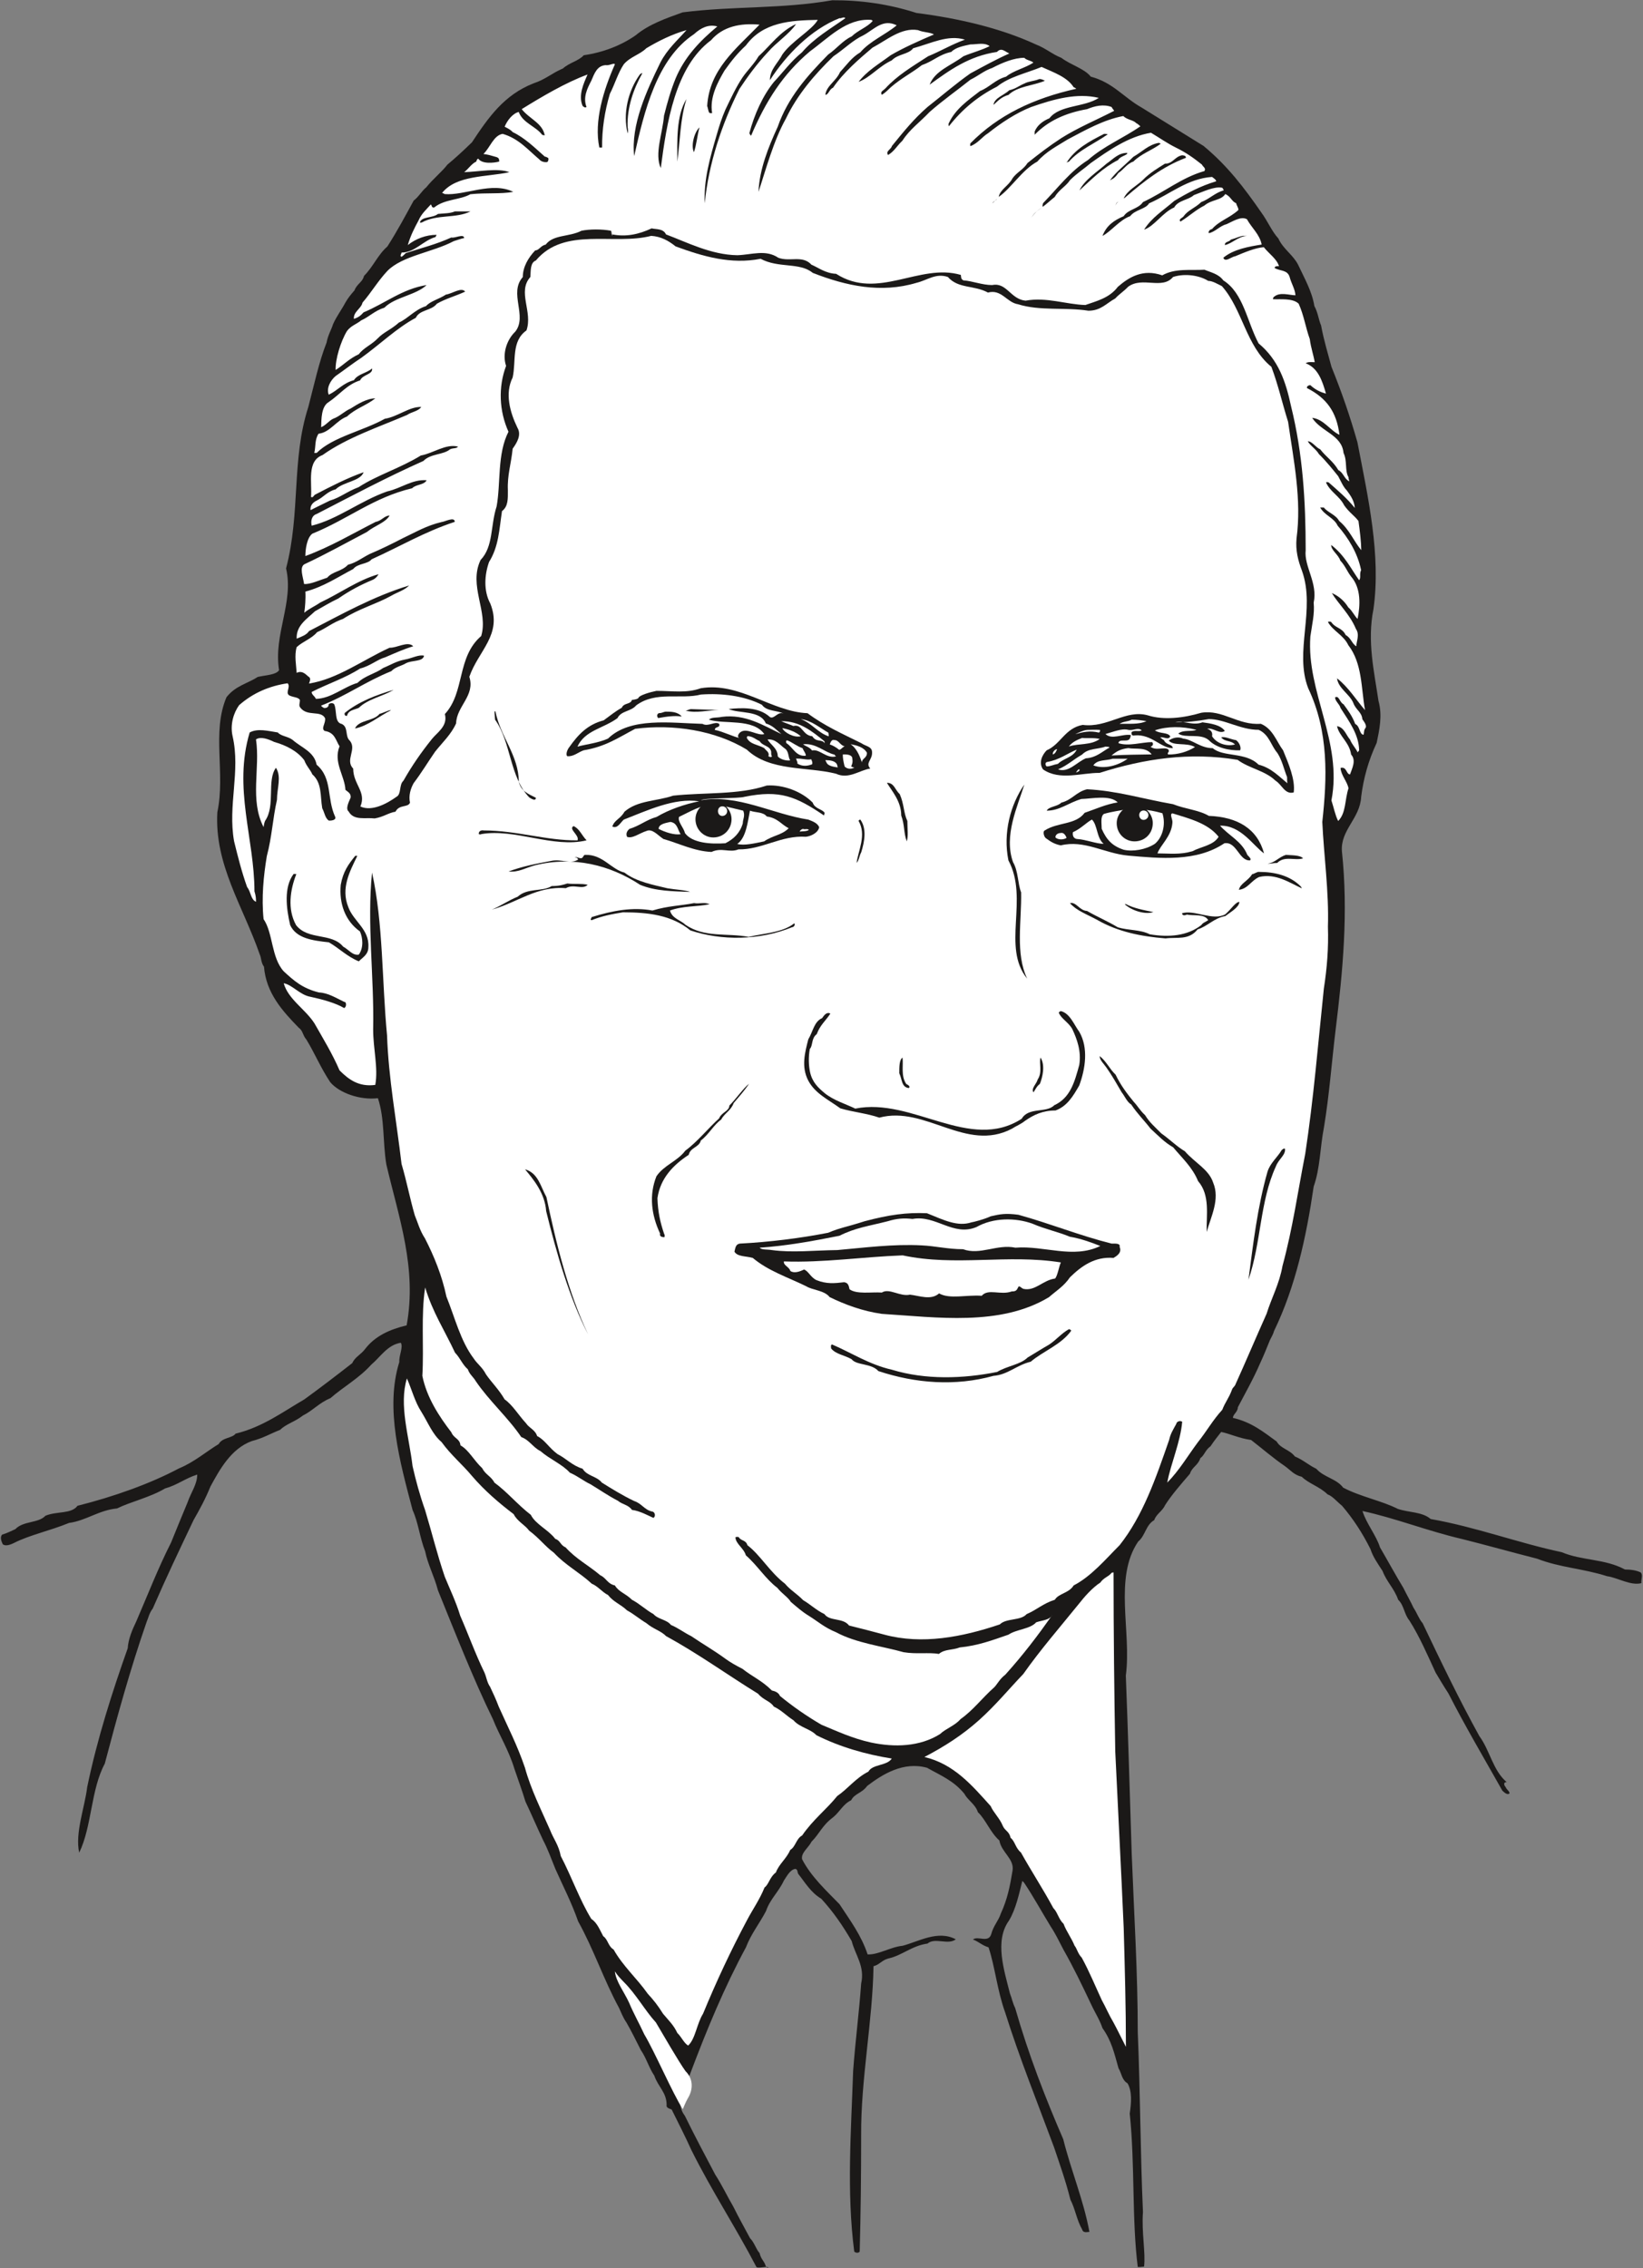 <svg xmlns="http://www.w3.org/2000/svg" xml:space="preserve" width="728.239" height="265.99mm" fill-rule="evenodd" stroke-linejoin="round" stroke-width="28.222" preserveAspectRatio="xMidYMid" version="1.2" viewBox="0 0 19268 26599"><rect x="0" y="0" width="19268" height="26599" fill="#808080" stroke="none"/><defs class="ClipPathGroup"><clipPath id="a" clipPathUnits="userSpaceOnUse"><path d="M0 0h19268v26599H0z"/></clipPath></defs><g class="SlideGroup"><g class="Slide" clip-path="url(#a)"><g class="Page"><g class="com.sun.star.drawing.ClosedBezierShape"><path fill="none" d="M11 3h19246v26594H11z" class="BoundingBox"/><path fill="#1B1918" d="M9761 3c328-2 658 43 986 149 475 61 973 171 1405 371 111 43 195 117 294 155 120 89 269 125 346 221 261 69 386 244 594 361 246 152 488 302 729 452 282 234 476 490 677 780 76 104 124 223 200 305 56 124 171 190 231 307 77 165 163 312 191 485 43 79 48 155 79 229 33 177 81 332 122 485 122 302 218 581 304 884 127 658 277 1323 188 1957-76 375 8 729 59 1076 48 171 10 341-21 491-99 213-154 414-182 632-13 257-244 389-226 640 76 714 12 1397-74 2096-48 399-74 764-137 1145-46 234-43 473-120 691-86 589-213 1174-464 1692-13 46-31 71-49 109-40 99-76 188-114 269-81 188-175 351-262 518-2 59-58 82-58 125 221 51 358 165 513 277 46 84 152 94 213 175 107 46 153 97 252 145 89 101 234 114 315 221 200 106 457 155 640 249 132 45 287 33 386 119 533 94 1031 282 1537 389 238 101 508 76 741 203 69 0 137 10 186 35 28 31 2 82 7 125-127 33-282-66-401-81-287-92-546-99-823-206-317-81-589-158-881-231-414-97-778-244-1166-328 48 152 160 282 206 427 99 170 180 320 274 475 41 84 84 157 119 233 41 61 64 133 107 181 216 454 429 896 665 1324 125 170 158 401 320 539-43 0-30 40-12 58 12 33 43 43 46 74-26 25-64-13-84-31-219-388-437-757-633-1141-58-89-106-170-150-244-96-208-188-422-307-610-63-76-63-180-132-244-46-132-137-213-183-337-61-94-112-165-142-257-94-188-201-353-333-508-58-46-112-114-170-134-94-92-219-125-302-206-94-23-130-76-198-125-138-94-265-205-397-307-142-20-250-74-351-94-46 61-76 94-125 168-63 45-71 106-119 139-28 87-97 102-122 183-107 125-216 249-292 369-33 73-102 101-127 175-99 56-104 183-188 251-290 427-76 1054-145 1572 28 710 46 1388 69 2089 28 717 71 1400 71 2091 30 721 30 1415 61 2111-18 238 33 477 13 640-39 5-56 5-74 5-71-564-31-1189-94-1799 18-124 30-261-26-355-68-41-68-115-106-178-51-180-81-320-188-470-33-99-89-183-132-277-112-236-206-432-325-642-56-107-94-188-150-272-107-175-203-351-308-508-12-18-25-26-25-26-38 150-76 333-157 465-171 239-56 582 12 854 23 56 31 111 61 170 158 551 353 1051 564 1539 94 376 239 716 307 1087-27 0-73 18-86-30-63-109-81-242-137-348-58-231-125-414-191-612-193-521-406-1049-574-1583-94-261-119-536-195-764-76-23-114-66-183-92 58-46 178 43 213-58 28-107 84-155 115-249 76-165 106-315 137-503 20-137-132-213-155-351-107-94-158-243-252-332-30-94-119-140-157-214-125-155-282-218-440-307-276-76-518 74-701 213-63 87-149 89-188 168-96 46-132 135-213 201-127 94-157 190-251 284-38 74-125 130-112 206 107 208 292 376 439 528 130 198 254 363 330 589 127 6 270-88 409-101 186-48 414-188 625-76-91 71-244-26-332 50-186 26-293 138-463 176-73 20-106 76-170 89-10 645-150 1328-145 1986 0 472-5 912-17 1361-13 18-44 18-64 0-91-701-36-1422-13-2118 26-353 71-696 94-1024 46-205-68-332-111-500-107-183-214-340-356-495-127-77-191-193-269-290-16-25-3-48-33-61-64 5-107 94-137 137-64 137-163 219-209 356-76 147-175 267-236 427-254 470-455 955-653 1480-63 168-190 328-63 496 114 233 233 457 355 688 79 122 140 252 214 379 63 129 132 248 195 368 51 51 69 127 112 175 15 71 58 97 71 150 13 25 43 28 23 13-41-5-99 15-130 2-246-472-528-899-764-1374-76-168-152-315-231-475-38-13-66-25-59-53 0-148-101-214-144-343-64-94-94-208-158-300-56-109-107-216-168-322-45-66-63-120-88-173-181-333-295-683-480-1016-77-221-178-414-267-615-48-119-94-244-142-333-72-152-138-307-209-457-35-119-94-277-129-383-69-226-178-394-252-582-231-473-444-1017-645-1512-43-165-119-303-150-457-63-160-81-341-147-483-148-561-326-1194-156-1737-5-82 48-171 18-226-158 25-239 167-346 256-147 163-330 262-480 394-127 51-213 150-322 203-94 74-198 99-267 168-114 45-203 99-333 132-244 89-378 337-485 533-61 150-124 264-198 394-170 358-323 678-478 1036-43 56-50 107-73 160-191 549-346 1114-490 1660-165 307-150 736-300 1044-51-231 66-534 94-770 117-564 292-1111 475-1627 7-111 56-223 99-312 137-317 259-632 409-927 68-170 124-302 193-470 43-124 114-213 114-328-145 46-231 122-378 163-168 102-407 157-562 234-213 20-365 144-563 170-221 91-465 142-648 236-51 25-102 38-130 13-20-43-32-82-7-112 63-18 106-43 155-64 94-99 271-68 353-157 132-56 304-18 376-117 426-107 853-259 1191-439 175-71 325-201 465-285 43-79 160-68 198-122 320-78 559-259 805-401 193-140 381-284 564-427 30-71 104-101 150-165 119-155 294-231 487-277 123-670-91-1260-238-1887-44-267-18-536-99-777-209 25-453-61-559-188-112-168-181-338-280-500-45-51-38-102-89-138-195-200-383-409-408-716-36-48-31-107-49-142-195-564-533-1054-498-1669 97-462-68-935 107-1349 107-137 252-162 366-238 99-23 213-23 251-79-68-417 176-798 82-1194 172-654 61-1274 261-1893 69-264 125-529 214-755 17-91 58-155 76-216 43-96 101-170 145-254 30-53 68-99 106-142 31-81 94-94 112-170 107-107 163-249 274-345 120-188 209-356 309-539 58-43 94-112 147-155 81-101 185-183 249-267 94-78 183-160 287-261 195-295 378-556 721-691 145-48 214-119 346-175 76-69 183-87 244-155 228-33 439-115 609-234 158-132 363-201 551-269 597-76 1161-38 1755-142Z"/></g><g class="com.sun.star.drawing.ClosedBezierShape"><path fill="none" d="M3465 204h12556v9426H3465z" class="BoundingBox"/><path fill="#FFF" d="M9845 213c18 8 49-22 69 0-170 122-367 234-509 401-132 107-226 239-328 346-132 162-231 383-289 602 7 18 20 30 20 30 170-401 371-721 691-990 218-158 428-389 715-369 12 0 20 13 20 13-63 74-170 107-246 181-107 50-170 139-276 213-246 251-472 503-591 846-112 244-214 498-226 764 83-249 177-602 320-856 134-282 340-523 559-734 132-89 226-188 351-246 127-69 228-198 391-117-127 107-315 185-427 317-101 59-162 150-238 232-46 106-159 160-172 266 38 0 46-66 90-83 125-183 313-343 463-470 165-87 337-239 533-206 71 30 137 23 188 51-170 73-356 155-508 244-142 106-274 180-376 312 137-51 234-180 389-252 76-78 195-68 251-142 213-58 406-162 607-101-155 56-279 132-432 195-193 125-363 226-500 376-31 31-64 38-43 76 43-25 73-58 106-89 122-106 242-165 364-259 137-48 200-124 345-155 53-55 147-71 224-88 86 0 162-26 226 20-94 48-206 76-308 119-149 112-332 168-396 333 234-170 460-335 790-384 53-58 97 0 145 18-155 69-307 153-457 234-176 124-343 269-503 394-160 139-280 289-417 457-13 45-76 58-46 106 74-43 107-111 168-167 89-137 196-208 320-338 153-135 323-254 478-378 99-49 162-107 256-138 120-63 257-119 376-119 28 30 76 30 107 56-92 63-236 94-320 165-130 36-193 124-305 168-145 111-290 213-366 376-10 12 0 38 0 38 153-196 338-351 564-465 145-117 348-158 523-231 150 68 300 119 376 238 18 6 31 18 31 18-501 112-915 308-1242 640-5 18 0 33 0 33 89-33 137-109 208-152 150-119 325-236 505-307 270-94 536-168 793-107-170 112-457 81-579 239-79 33-142 81-173 155v38c155-160 356-254 615-300 91-38 193-61 287-25 12 25 23 30 30 45-208 107-427 198-620 320-144 94-264 186-396 292-48 77-124 107-175 178-48 92-145 130-163 219 140-94 277-320 453-414 106-120 231-181 355-259 208-110 422-232 653-275 46 46 119 46 150 82 25 12 33 25 51 38-196 137-432 233-615 396-206 129-351 325-526 505-8 21-8 33-5 44 43-31 94-79 142-117 46-82 132-125 178-196 81-81 160-129 244-201 211-149 444-312 706-355 102 61 191 124 290 173 119 58 208 121 307 200 13 28 51 41 30 76-269 77-464 244-721 364-56 83-173 83-226 165-112 49-201 107-249 232 99-51 201-188 325-232 56-76 183-82 221-150 249-109 450-290 739-310 26 20 43 28 49 51-186 56-338 137-493 231-137 119-259 190-353 336 119-38 216-201 353-260 48-86 167-86 231-145 107-38 239-106 333-86 12 13 17 30 17 30-106 31-167 102-264 138-73 71-155 94-205 165-18 25-64 31-39 64 97-59 176-135 282-189 84-71 196-58 244-134 66 28 76 89 127 106 8 33 33 64 26 82-107 96-221 123-308 222-33 7-45 33-38 48 69-10 132-87 206-104 76-33 170-98 241-59 56 102 150 178 173 297-145 23-330 54-450 155 23 59 94-12 138-17 111-46 233-99 337-107 64 81 153 137 178 223-13 0-51-5-51 21 61 38 150 18 176 106 22 82 63 140 68 214-68 0-183-43-251 18-10 2-13 28-13 28 81 5 231-16 302 53 61 135 82 282 130 414 13 102 46 195 58 272-33 0-76-8-106 12 144 56 193 199 238 356-71-18-132-51-183-99-30 0-48 23-38 35 226 115 346 277 379 547-109-49-183-183-320-199 104 163 348 199 368 412 46 94 13 208 58 284 0 23 11 49 11 49-61-26-69-102-130-132-63-107-140-150-213-244-51-21-94-94-145-94 23 48 99 94 130 150 83 81 165 183 226 259 33 61 58 124 101 167 48 64 89 127 94 206-94-117-195-201-307-300-18-7-31 0-31 0 49 112 158 158 214 270 61 86 119 119 167 183 18 129 31 243 33 342-89-106-139-243-259-342-43-77-132-97-180-158h-43c53 94 162 119 205 213 125 143 234 320 275 521-23 48 2 86-23 119-94-132-170-294-328-414 0 64 84 112 107 183 58 61 81 130 127 188 119 137 107 338 76 496-33-28-63-97-109-135-48-79-119-137-193-168 76 127 213 252 282 420 48 69 5 145 5 204-51-28-61-97-125-132-43-89-119-77-170-153-23-10-38 0-38 0 59 107 183 153 239 272 165 213 150 505 196 762-102-117-194-269-328-373 13 116 147 185 190 287 31 86 99 106 107 193 23 33 61 81 31 109-18 35-8 48-18 73-51-7-38-99-97-127-35-93-81-154-137-231-48-23-51-106-99-81 0 46 51 76 64 125 106 165 215 314 218 497-8 11-18 23-18 23-20-48-66-91-89-150-45-50-68-144-152-157 25 119 145 188 165 333 63 68 10 165-13 233-45-2-38-96-111-76 5 86 81 163 93 239-45 137-27 289-121 383-36-71-51-157-79-241 134-688-295-1272-247-1923 21-150 51-260 39-397 50-231-115-424-94-615 0-574-33-1127-171-1686-63-295-149-546-381-739-137-257-177-590-414-739-56-77-149-94-221-125-162 10-343-20-495 66-226-79-389 20-521 135-99 132-251 167-381 213-226-7-457-96-701-51-177-17-221-218-391-183-119 0-231-48-338-55-33-18-25-39-30-64-485-142-973 302-1463-13-126-5-212-76-288-106-107-117-252-31-389-82-150-101-312-35-482-30-308-5-585-150-836-244-31-71-119-58-168-71-152 71-299 102-462 71-51-94 43 112-15-43-104-20-249-20-346 0-142 74-330 43-419 162-61 13-76 67-124 69-81 86-145 193-145 312-168 188 58 458-89 641-99 94-155 261-107 401-94 249-81 531 28 772-134 262-89 602-139 876-74 226-36 470-188 628-145 302 94 607 7 892-289 249-188 658-426 915 38 142-94 218-153 294-124 155-231 308-333 488-53 46-22 157-81 188-106 76-287 178-424 114 74-170-84-259-84-444-99-102 46-226-40-328-59-51-13-157-94-196-89-17-54-154-89-231-13-17-46-17-64 0 0 44-43 46-56 44-20-13-30-18-33-28 295-115 516-280 823-404 48-51 120-61 170-92 74-40 199-15 214-89-59-17-145 31-221 44-107 20-168 63-257 99-94 68-213 89-302 175-170 51-307 183-488 188-17-36-50-48-50-81 193-99 388-160 568-275 120-30 201-106 295-132 119-51 213-94 328-129-64-66-193 22-277 17-313 143-615 369-945 420 5-21 31-61-8-82-38-33-76-73-137-43-5-89-29-203 0-302 76-69 176-99 239-175 112-49 183-115 305-156 185-120 396-176 566-272 74-43 150-61 209-120-417 127-793 338-1174 535-30 46-84 63-145 89-7-153 115-227 214-321 99-56 182-107 274-150 135-94 269-163 396-216 38-15 61-41 76-69-243 69-447 221-685 333-66 46-130 71-186 119 10-63 18-167 13-248 211-56 373-166 561-265 54-68 170-55 216-114 333-150 615-320 975-439 0-66-119 0-154 2-181 43-300 117-448 186-137 71-261 132-398 190-94 48-153 99-252 125-76 81-180 76-244 152-96 30-195 79-271 74-13-87-56-193 2-231 257-120 501-257 734-379 99-79 216-107 267-193-61 0-92 61-163 74-274 139-533 294-825 401 0-79 18-213 81-262 419-170 719-426 1171-533 46-48 140-36 170-94-170-13-294 94-465 132-320 114-576 325-883 401-13-55 0-119 58-137 419-216 825-432 1252-622 87-89 231-69 313-137 38-18 71-5 94-31-143-38-293 79-437 104-239 148-511 229-729 371-137 51-211 120-338 158-76 38-168 81-226 112-8-56 30-92 71-112 86-43 124-107 223-132 89-89 290-94 328-201-195 69-391 170-571 264-18 13-21 38-46 26 15-166-53-422 135-491 287-205 668-332 990-470 56-38 132-43 168-94-137-7-277 115-427 138-257 144-612 213-800 401h-28c20-74 3-155 51-226 132-13 208-155 333-201 99-94 231-132 332-213-101 0-213 71-289 119-76 33-130 94-206 120-51 25-84 76-140 99 3-92 0-244 89-295 127-86 214-206 368-254 28-69 153-69 140-140-63 56-167 64-213 138-127 33-188 119-295 170-30-77 20-168 81-219 102-71 206-152 300-213 226-163 417-351 640-470 46-97 183-81 247-165 106-61 226-92 332-142-45-56-147 23-226 35-81 54-183 76-233 135-130 40-214 147-318 193-89 81-178 112-246 183-74 78-168 112-224 188-119 56-170 119-272 185-5-124 59-335 133-457 48-64 111-79 167-125 97-43 153-111 272-149 124-125 368-145 495-265-282 44-485 214-739 320-41 46-68 61-114 77-8-84 86-120 101-191 107-124 181-254 293-373 177-178 528-216 777-348 51-15 89-31 122-36-3-56-110 5-150-7-183 83-348 122-534 183-28 25-28 30-50 43-26-5 0-36 0-49 157 0 249-139 398-182l13-26c-124 0-244 46-338 120 33-112 76-196 127-290 31-75 94-131 143-186 12 5 7 43 40 35 122-99 300-86 424-155 188-20 353 0 503-28-251-124-571 46-805 26-15-11-30-13-30-13 170-213 528-185 790-244-138-51-359-5-531 0 48-35 86-99 142-124 8-26 13-33 25-33 43 63 178 50 244 33 0-26 0-46-43-56-61-18-89-26-142-33 78-74 119-219 226-236 188 55 294 185 429 299 20 26 64 38 94 31 15-10 20-51 3-51-13-10-33-13-33-13-120-106-232-218-376-287-31-35-69-48-94-63 30-74 94-155 165-173 48 130 200 168 274 267 13 7 31 7 31 7-26-144-181-193-270-307 234-145 516-312 772-406-45 104-111 243-58 368 15 13 28 25 46 13-43-112 7-214 56-308 38-89 68-175 167-183 46 8 97-30 110-10-133 300-247 666-183 976 20 2 30 0 33 0-3-211 30-425 91-630 59-115 94-242 163-346 76-89 190-114 264-188 140-84 302-165 472-213-106 119-228 226-307 381-163 333-348 734-307 1097 119-531 266-1140 701-1430 81-74 170-119 274-91-206 172-381 355-488 607-61 150-99 289-137 439-18 214-114 450-38 615 69-528 168-1186 589-1499 140-162 343-203 569-183-282 290-587 526-614 953 12 38 12 56 20 71 0 13 25 18 38 13-31-183 63-358 145-498 86-120 150-201 251-295 201-274 521-294 843-300-66 120-307 249-416 407-46 94-147 175-145 300 193-300 483-595 816-727Z"/></g><g class="com.sun.star.drawing.ClosedBezierShape"><path fill="none" d="M8263 282h1074v2103H8263z" class="BoundingBox"/><path fill="#1B1918" d="M9336 282c-81 119-231 213-333 332-124 132-237 286-331 428-206 409-363 880-407 1342-14-274 61-532 138-796 30-107 63-208 104-302 66-137 127-269 203-381 56-81 133-154 186-245 135-122 254-295 440-378Z"/></g><g class="com.sun.star.drawing.ClosedBezierShape"><path fill="none" d="M7339 857h195v707h-195z" class="BoundingBox"/><path fill="#1B1918" d="M7532 861c-102 180-179 399-172 625 5 28 8 64 0 77-57-232 5-497 144-690 13-12 28-19 28-12Z"/></g><g class="com.sun.star.drawing.ClosedBezierShape"><path fill="none" d="M11651 927h604v305h-604z" class="BoundingBox"/><path fill="#1B1918" d="M12183 929c18-7 46 5 71 18-134 58-321 63-427 166-83 23-121 68-176 117 10-82 121-112 186-172 76-17 114-53 175-78 51-28 115-28 171-51Z"/></g><g class="com.sun.star.drawing.ClosedBezierShape"><path fill="none" d="M7941 1160h111v737h-111z" class="BoundingBox"/><path fill="#1B1918" d="M8051 1161c-75 231-75 496-108 735 0-232-16-540 108-735Z"/></g><g class="com.sun.star.drawing.ClosedBezierShape"><path fill="none" d="M8124 1493h81v293h-81z" class="BoundingBox"/><path fill="#1B1918" d="M8203 1494c-26 94-34 201-65 291-38-77 5-236 65-291Z"/></g><g class="com.sun.star.drawing.ClosedBezierShape"><path fill="none" d="M12507 1570h485v340h-485z" class="BoundingBox"/><path fill="#1B1918" d="M12948 1570c13 0 30 0 43 5-151 107-334 181-457 322-15 0-27 12-27 12 101-163 270-252 441-339Z"/></g><g class="com.sun.star.drawing.ClosedBezierShape"><path fill="none" d="M13017 1676h596v439h-596z" class="BoundingBox"/><path fill="#1B1918" d="M13586 1676c13 0 18 5 26 10-102 76-226 115-321 209-76 25-114 94-175 133-33 48-59 69-99 86 78-106 175-176 274-275 100-57 176-141 295-163Z"/></g><g class="com.sun.star.drawing.ClosedBezierShape"><path fill="none" d="M12659 1793h563v441h-563z" class="BoundingBox"/><path fill="#1B1918" d="M13219 1793c13 25-84 38-106 83-179 92-299 215-454 357 60-125 211-219 318-314 81-55 136-126 242-126Z"/></g><g class="com.sun.star.drawing.ClosedBezierShape"><path fill="none" d="M13178 1821h731v507h-731z" class="BoundingBox"/><path fill="#1B1918" d="M13862 1821c2 0 51 0 45 30-276 104-491 275-704 458-13 13-25 18-25 18 45-99 152-145 226-218 81-83 178-139 257-189 94 0 114-82 201-99Z"/></g><g class="com.sun.star.drawing.ClosedBezierShape"><path fill="none" d="M11636 2334h60v50h-60z" class="BoundingBox"/><path fill="#1B1918" d="M11695 2334c-15 12-34 22-59 49 25-13 31-37 59-49Z"/></g><g class="com.sun.star.drawing.ClosedBezierShape"><path fill="none" d="M13084 2364h35v49h-35z" class="BoundingBox"/><path fill="#1B1918" d="M13118 2365c-8 5-32 18-34 47 0-26 15-40 34-47Z"/></g><g class="com.sun.star.drawing.ClosedBezierShape"><path fill="none" d="M12093 2441h121v114h-121z" class="BoundingBox"/><path fill="#1B1918" d="M12213 2441c-48 22-80 61-120 113 33-49 64-82 120-113Z"/></g><g class="com.sun.star.drawing.ClosedBezierShape"><path fill="none" d="M4923 2479h596v132h-596z" class="BoundingBox"/><path fill="#1B1918" d="M5335 2479h183c-175 87-390 30-573 131h-22c22-75 149-49 213-101 74-8 143-5 199-30Z"/></g><g class="com.sun.star.drawing.ClosedBezierShape"><path fill="none" d="M2717 2765h12859v17705H2717z" class="BoundingBox"/><path fill="#FFF" d="M7637 2766c112 7 201 55 287 124 325 119 648 213 996 145 213 114 458 38 611 165 396 155 802 241 1216 117 130-31 226-117 369-69 122 140 307 94 470 183 160-43 220 117 353 137 256 81 551 33 825 76 147 0 213-89 315-144 46-51 99-82 152-138 168-122 399 39 526-114 150-48 320-13 412 46 53 0 114 40 160 61 244 274 282 703 581 947 82 219 125 419 196 645 66 458 160 910 99 1367-13 145 18 259 64 381 162 455-94 947 73 1377 244 513 221 1056 165 1567 18 393 79 820 66 1227 8 256-10 482-48 729-69 658-119 1283-218 1936-89 452-145 866-267 1316-36 208-130 378-186 559-127 284-246 566-370 840-18 26-31 31-38 56-36 97-77 140-112 231-112 122-183 252-285 379-124 167-218 330-360 475 38-214 155-475 175-714-33-20-69 5-69 25-38 69-68 115-84 188-157 452-307 889-581 1235-165 165-333 366-539 472-56 92-175 92-221 168-137 43-213 119-330 168-71 81-239 45-315 121-444 150-914 239-1354 120-139-38-271-71-414-107-71-94-226-46-289-134-94-44-168-117-249-163-76-79-150-117-213-193-179-137-286-333-441-452-18-64-76-48-101-94-18-8-39 0-39 0 0 76 97 127 122 213 137 120 231 277 369 381 51 66 125 109 158 165 76 64 132 115 211 163 109 68 183 137 320 193 234 127 549 165 792 234 150 25 293 0 414 20 69-59 155-41 244-76 214-21 381-84 572-150 94-64 254-64 325-145 76-25 155-25 188-84-175 247-340 465-551 699-64 48-94 111-127 145-150 134-252 274-397 375-68 79-175 112-241 176-239 150-536 157-810 99-221-49-396-132-582-209-178-104-340-218-485-337-19-44-62-56-95-64-117-117-226-160-345-254-74-38-143-76-201-119-147-107-262-170-399-264-89-44-150-94-239-132-50-64-149-64-205-127-89-49-160-120-252-168-76-76-152-89-200-168-89-20-102-89-171-119-144-122-281-188-408-328-61-25-61-81-120-99-81-107-231-170-287-282-155-119-277-269-427-378-38-74-106-94-142-168-101-94-157-213-256-269-8-81-79-81-107-153-145-188-290-411-340-662 20-351-18-709 33-1037 86 290 228 503 350 765 61 63 86 139 150 195 23 64 63 87 94 140 155 229 381 429 533 655 94 33 138 122 226 165 107 94 257 155 343 252 97 43 163 99 244 137 114 69 203 132 320 193 56 46 122 46 165 107 94 12 193 68 252 94 35-26 10-74-13-74-94-20-122-94-213-124-135-64-270-148-379-216-63-79-172-74-226-163-119-35-198-124-292-170-102-74-150-168-241-213-23-74-94-94-130-150-86-92-157-214-251-280-69-119-155-200-219-294-43-84-101-120-144-186-155-205-221-482-320-726-51-244-145-475-252-683-61-92-86-193-119-270-61-213-92-388-155-602-59-505-153-1003-170-1508-61-636-44-1315-176-1909-61 602 26 1222 13 1838 0 231 61 452 25 652-193 26-312-63-419-170-84-195-190-368-294-551-107-168-308-282-361-471 102 18 190 138 315 159 140 30 295 73 394 132 33-16 25-77 2-72-101-48-190-106-297-111-193-47-295-138-414-248-147-162-124-449-236-612-26-251 0-510 38-739 61-229 68-434 119-660 0-138 56-270-12-376-110 150-3 444-127 622-13 31-13 48-18 74-165-320-38-689-89-1029 58-38 152 0 213 30 140 39 272 107 353 214 26 71 74 114 94 165 117 104 92 256 117 399 28 53 33 114 76 144 43 3 89-10 76-43-101-218-30-452-218-612-28-152-178-200-279-289-54-44-138-44-176-89-116-18-236-51-330 0-195 652 56 1247 56 1862 18 58 18 88 18 124-64-30-56-112-104-173-64-178-110-363-153-538-75-422 77-818-17-1230-32-139 12-276 76-365 162-143 355-226 569-257 43 46-46 125 38 150 38 15 89 15 106 46 0 43-17 63 6 91 83 107 238 26 289 122 10 61-51 119-5 150 122 18 130 112 175 180-76 188 61 346 69 511 35 28 66 43 61 91-26 59-61 132-23 163 61 109 193 68 305 81 106-18 162-66 244-79 45-89 147-45 170-106-18-82 7-165 43-229 94-124 165-244 251-368 84-107 188-201 247-333 5-201 226-325 155-546 106-307 391-495 246-859-81-149-68-337-15-487 114-183 119-379 152-597 74-56 69-145 69-244-8-180 38-307 56-488 51-71 106-162 56-246-87-180-150-401-56-589 43-196-18-425 162-552 77-221-111-452 46-627 5-74-3-168 64-193 335-400 911-175 1353-289Z"/></g><g class="com.sun.star.drawing.ClosedBezierShape"><path fill="none" d="M14364 2766h262v109h-262z" class="BoundingBox"/><path fill="#1B1918" d="M14573 2766h51c-107 7-172 90-260 108 0-44 45-31 71-64 48-13 100-37 138-44Z"/></g><g class="com.sun.star.drawing.ClosedBezierShape"><path fill="none" d="M6644 8060h3585v1038H6644z" class="BoundingBox"/><path fill="#1B1918" d="M8219 8071c453-75 834 276 1251 293 200 150 416 244 630 351 53 38 127 38 127 107 5 90-82 123-21 191-124 18-254 130-401 61-338-86-777-25-1047-283-371-226-864-302-1309-244-203 107-348 209-604 252-66 23-120 77-193 69-20-20 0-77 25-107 102-145 214-265 402-313 73-53 137-106 213-148 25-61 104-36 119-92 31-2 79-12 79-30 25-28 122-58 208-76 188 0 353 30 521-31Z"/></g><g class="com.sun.star.drawing.ClosedBezierShape"><path fill="none" d="M4041 8090h577v308h-577z" class="BoundingBox"/><path fill="#1B1918" d="M4616 8090c-127 77-303 107-408 211-63 27-122 27-139 95-26 0-32-17-26-35 163-133 370-211 573-271Z"/></g><g class="com.sun.star.drawing.ClosedBezierShape"><path fill="none" d="M6772 8141h2423v617H6772z" class="BoundingBox"/><path fill="#FFF" d="M8220 8145c244-17 502 13 715 120 58 81 175 61 259 106-71-38-114 69-165 38-132-122-338-109-484-94 121 56 372 11 436 169 81 25 119 71 183 125-209-100-422-238-700-202-51 13-119 0-150 33 181 57 517-18 649 169-76 25-203-79-279-23-31 23-41 63-11 68-58-7-194-76-290-94 0-45 68-20 51-71-51-35-127 38-196 0-373-10-846-82-1108 173-120 53-257 66-358 94 86-191 307-214 469-334 44-89 159-76 220-150 231-171 523-66 759-127Z"/></g><g class="com.sun.star.drawing.ClosedBezierShape"><path fill="none" d="M8039 8316h391v33h-391z" class="BoundingBox"/><path fill="#1B1918" d="m8107 8316 322 11c-123 0-260 40-390 7 22 0 43-18 68-18Z"/></g><g class="com.sun.star.drawing.ClosedBezierShape"><path fill="none" d="M4163 8329h424v215h-424z" class="BoundingBox"/><path fill="#1B1918" d="M4571 8329h15c-135 66-273 186-423 214 45-102 219-84 288-171 46-13 77-31 120-43Z"/></g><g class="com.sun.star.drawing.ClosedBezierShape"><path fill="none" d="M5800 8340h487v1040h-487z" class="BoundingBox"/><path fill="#1B1918" d="M5811 8346c56 290 273 516 273 822 28 112 107 140 201 188-3 46-59 8-79-5-230-240-212-649-400-911 0-21-17-126 5-94Z"/></g><g class="com.sun.star.drawing.ClosedBezierShape"><path fill="none" d="M7707 8346h289v76h-289z" class="BoundingBox"/><path fill="#1B1918" d="M7811 8346c58 0 136 0 184 57-82-13-176 0-276 18-15-13-20-49 10-58 40 0 52-17 82-17Z"/></g><g class="com.sun.star.drawing.ClosedBezierShape"><path fill="none" d="M12207 8353h2970v946h-2970z" class="BoundingBox"/><path fill="#1B1918" d="M14087 8359c252-42 430 150 699 129 142 59 185 210 261 311 64 155 145 344 125 494-104 28-137-91-213-137-125-121-308-143-445-245-564-94-1096-13-1619 153-213-2-467 94-663-41-57-82-5-176 43-224 165-71 214-260 422-298 292 38 505-184 764-112 188 59 421 31 626-30Z"/></g><g class="com.sun.star.drawing.ClosedBezierShape"><path fill="none" d="M9390 8433h330v203h-330z" class="BoundingBox"/><path fill="#FFF" d="M9390 8433c128 15 229 107 324 159 5 18 5 43 5 43-125-38-201-157-329-202Z"/></g><g class="com.sun.star.drawing.ClosedBezierShape"><path fill="none" d="M12964 8433h2136v754h-2136z" class="BoundingBox"/><path fill="#FFF" d="M14176 8433c188 0 368 126 585 126 125 56 143 184 219 271 56 86 76 189 114 283 0 43 0 58 5 73-99-78-188-180-340-219-150-150-413-86-537-193-145 0-239-102-346-112-63-28-127-8-170 23 61 69 206 18 308 76-89 56-201 89-315 87-18-26 27-26 0-61-51-31-143 22-207-31 19-2 44-28 19-53-121 0-276 53-395 12 8-61 119 0 137-61 8-17 8-34 8-34-97-17-221 60-297-12 88-23 190-69 266-49 66 13 112-33 160 6-35 20-81-6-119 20-5 23 0 49 38 39 197-16 303 150 445 150-5-51-78-33-104-94-20-8-30-26-45-31 38-15 94 36 119-12-25-52-124-29-180-72 144-49 320-49 487-6-61 26-150-5-213 44 84 59 259-8 358 77 86 89 239 124 368 119 16-38-15-96-48-119-61-8-127-46-175-33 43 56 114 33 162 84-94 25-213-8-269-97 13-57-30-80-58-87 71-18 145 68 208 25-48-71-170-89-262-101-114 43-213-23-320 0 130 0 257-13 394-38Z"/></g><g class="com.sun.star.drawing.ClosedBezierShape"><path fill="none" d="M13129 8439h317v51h-317z" class="BoundingBox"/><path fill="#FFF" d="M13272 8440c58 0 115 7 173 17-97 44-214 27-316 32 48-32 94-23 143-49Z"/></g><g class="com.sun.star.drawing.ClosedBezierShape"><path fill="none" d="M9162 8458h510v260h-510z" class="BoundingBox"/><path fill="#FFF" d="M9162 8458c215-4 364 120 506 235 3 10 3 23 3 23-34-53-97-5-145-82-116-10-116-146-222-120-61-26-99-36-142-56Z"/></g><g class="com.sun.star.drawing.ClosedBezierShape"><path fill="none" d="M9174 8538h218v102h-218z" class="BoundingBox"/><path fill="#FFF" d="M9174 8539c82 15 161 46 217 95-79 21-195-44-217-95Z"/></g><g class="com.sun.star.drawing.ClosedBezierShape"><path fill="none" d="M12609 8558h294v53h-294z" class="BoundingBox"/><path fill="#FFF" d="M12749 8560c48 0 93-4 149 0 7 0 2 31-13 31-108-26-187-5-276 19 33-14 89-45 140-50Z"/></g><g class="com.sun.star.drawing.ClosedBezierShape"><path fill="none" d="M8758 8633h297v247h-297z" class="BoundingBox"/><path fill="#FFF" d="M8765 8633c61 0 95 38 143 58 38 62 123 52 136 125 0 32 0 47 10 52-10 18-30 8-43 0 18-46-32-69-49-95-77-43-166-43-204-120 0-8 7-20 7-20Z"/></g><g class="com.sun.star.drawing.ClosedBezierShape"><path fill="none" d="M12535 8654h363v101h-363z" class="BoundingBox"/><path fill="#FFF" d="M12690 8654c69 7 134-5 207 12-105 77-240 49-362 88 40-52 92-75 155-100Z"/></g><g class="com.sun.star.drawing.ClosedBezierShape"><path fill="none" d="M9002 8670h266v250h-266z" class="BoundingBox"/><path fill="#FFF" d="M9002 8672c96-9 148 71 214 115 38 44 25 90 51 130-38 8-120-10-146-48 0-95-92-141-119-197Z"/></g><g class="com.sun.star.drawing.ClosedBezierShape"><path fill="none" d="M9731 8677h177v117h-177z" class="BoundingBox"/><path fill="#FFF" d="M9786 8679c52 0 65 62 121 74-26 3-56 57-74 34-34-26-64-44-102-57 7-15 17-63 55-51Z"/></g><g class="com.sun.star.drawing.ClosedBezierShape"><path fill="none" d="M9218 8683h233v181h-233z" class="BoundingBox"/><path fill="#FFF" d="M9235 8684c52 18 113 70 177 90 13 36 38 57 38 88-115 15-151-100-228-147-6-18-6-35 13-31Z"/></g><g class="com.sun.star.drawing.ClosedBezierShape"><path fill="none" d="M9418 8725h389v151h-389z" class="BoundingBox"/><path fill="#FFF" d="M9418 8728c154-16 249 95 369 122 5 12 18 20 18 20-112 31-193-90-281-69-40-47-76-47-106-73Z"/></g><g class="com.sun.star.drawing.ClosedBezierShape"><path fill="none" d="M9975 8727h193v215h-193z" class="BoundingBox"/><path fill="#FFF" d="M9975 8727c72 15 154 33 192 101 0 65-59 65-59 113-18-48-49-156-133-214Z"/></g><g class="com.sun.star.drawing.ClosedBezierShape"><path fill="none" d="M12408 8755h604v278h-604z" class="BoundingBox"/><path fill="#FFF" d="M12966 8755c12 5 40-2 45 12-88 48-153 118-277 126-112 48-200 171-326 130 111-48 176-113 282-174 74-77 182-59 276-94Z"/></g><g class="com.sun.star.drawing.ClosedBezierShape"><path fill="none" d="M12346 8786h53v63h-53z" class="BoundingBox"/><path fill="#FFF" d="M12397 8786c-8 18-19 52-50 62-7-26 24-62 50-62Z"/></g><g class="com.sun.star.drawing.ClosedBezierShape"><path fill="none" d="M13035 8773h472v88h-472z" class="BoundingBox"/><path fill="#FFF" d="M13231 8773c92 17 207-17 275 74-150 3-316 3-471 13 63-52 106-75 196-87Z"/></g><g class="com.sun.star.drawing.ClosedBezierShape"><path fill="none" d="M12260 8791h368v198h-368z" class="BoundingBox"/><path fill="#FFF" d="M12627 8791c-44 94-158 102-220 167-56 10-86 30-132 30-17-13-22-46 5-52 145-25 240-102 347-145Z"/></g><g class="com.sun.star.drawing.ClosedBezierShape"><path fill="none" d="M9884 8847h138v170h-138z" class="BoundingBox"/><path fill="#FFF" d="M9885 8847c39 0 90 0 108 33 8 49 8 64-11 108 11 5 19 13 39 13-39 23-90 18-116-13-13-52-24-108-20-141Z"/></g><g class="com.sun.star.drawing.ClosedBezierShape"><path fill="none" d="M9337 8894h191v88h-191z" class="BoundingBox"/><path fill="#FFF" d="M9347 8897c51-4 121 19 166 7 13 24 23 63 0 63-58 21-115 18-163-13 12-13-32-74-3-57Z"/></g><g class="com.sun.star.drawing.ClosedBezierShape"><path fill="none" d="M12821 8897h404v100h-404z" class="BoundingBox"/><path fill="#FFF" d="M13049 8898h175c-107 78-273 127-402 78 48-71 142-52 227-78Z"/></g><g class="com.sun.star.drawing.ClosedBezierShape"><path fill="none" d="M9680 8914h146v87h-146z" class="BoundingBox"/><path fill="#FFF" d="M9692 8915c38 0 107 7 125 54 3 19 8 31 8 31-38-7-113-12-133-59-8-19-22-30 0-26Z"/></g><g class="com.sun.star.drawing.ClosedBezierShape"><path fill="none" d="M12620 9022h41v41h-41z" class="BoundingBox"/><path fill="#FFF" d="M12660 9029c0 19-22 19-39 32 0-13 36-56 39-32Z"/></g><g class="com.sun.star.drawing.ClosedBezierShape"><path fill="none" d="M10401 9180h246v688h-246z" class="BoundingBox"/><path fill="#1B1918" d="M10401 9180c87 0 94 83 150 132 52 115 45 222 90 316 0 95 13 173-7 239-38-101-23-191-65-303 0-170-113-291-168-384Z"/></g><g class="com.sun.star.drawing.ClosedBezierShape"><path fill="none" d="M11804 9200h243v2278h-243z" class="BoundingBox"/><path fill="#1B1918" d="M12013 9200c-79 256-244 600-133 910 64 112 54 251 95 355 7 341-70 715 71 1012-302-370 23-935-220-1387-65-322 23-652 187-890Z"/></g><g class="com.sun.star.drawing.ClosedBezierShape"><path fill="none" d="M7181 9211h2491v782H7181z" class="BoundingBox"/><path fill="#1B1918" d="M8993 9212c187-12 406 66 538 201 25 74 112 74 140 120-3 18-8 30-8 30-328-222-516-303-930-219-73 23-468 10-514 41 433-74 837 161 1261 227 51 20 107 40 127 89-13 68-101 107-157 112-287-19-516 153-790 148-107 43-196-26-316 30-201-8-386-102-564-152-69-45-130-126-201-93-76 23-167 95-226 67-18-44 8-74 28-92 125-38 198-107 318-140 150-89 332-150 500-184-295-43-607 108-884 215-43 40-74 109-134 81 27-81 93-86 142-173 152-135 381-123 571-189 371-40 766-7 1099-119Z"/></g><g class="com.sun.star.drawing.ClosedBezierShape"><path fill="none" d="M12239 9256h2587v836h-2587z" class="BoundingBox"/><path fill="#1B1918" d="M12748 9256c350 17 658 114 1009 175 137 56 305 68 419 137 338 13 569 151 648 440-127-89-272-332-516-325 102 117 257 183 320 343 23 26 51 46 31 64-130 7-155-224-300-201-328 221-754 178-1129 145-279-26-515-188-790-120-88-17-134-56-177-86-23-20-35-81-11-89 155-100 361-63 468-207 132-45 251-101 388-122-91-91-304-43-426-40-150 43-254 137-407 137 26-51 125-46 171-94 129-33 175-127 302-157Z"/></g><g class="com.sun.star.drawing.ClosedBezierShape"><path fill="none" d="M12917 9492h734v484h-734z" class="BoundingBox"/><path fill="#FFF" d="M13205 9492c148 2 232-10 427 45 44 137-2 288-89 359-106 69-259 94-366 69-137-46-201-119-257-245 0-63-17-145 26-175 88-26 182-38 259-53Z"/></g><g class="com.sun.star.drawing.ClosedBezierShape"><path fill="none" d="M7960 9436h768v458h-768z" class="BoundingBox"/><path fill="#FFF" d="M8353 9436c106 2 269 50 363 71 25 61-5 99-5 149-33 113-107 184-204 233-168 12-389 0-475-120-13-63-88-133-69-189 129-61 249-137 390-144Z"/></g><g class="com.sun.star.drawing.ClosedBezierShape"><path fill="none" d="M8646 9507h604v400h-604z" class="BoundingBox"/><path fill="#FFF" d="M8795 9507c65 25 154 12 197 68 130 18 171 95 257 138-81 82-183 82-288 154-106 22-234 53-315 30 106-71 124-270 149-390Z"/></g><g class="com.sun.star.drawing.ClosedBezierShape"><path fill="none" d="M13574 9538h718v475h-718z" class="BoundingBox"/><path fill="#FFF" d="M13749 9538c191 60 415 114 542 275-59 101-203 114-308 170-150 43-265 25-409 25 30-94 162-195 175-356 7-46-38-102 0-114Z"/></g><g class="com.sun.star.drawing.ClosedBezierShape"><path fill="none" d="M10046 9610h94v511h-94z" class="BoundingBox"/><path fill="#1B1918" d="M10089 9611c77 106 51 255 11 384-24 43-24 89-54 125 17-145 120-327 22-494 8-13 21-15 21-15Z"/></g><g class="com.sun.star.drawing.ClosedBezierShape"><path fill="none" d="M12581 9611h364v286h-364z" class="BoundingBox"/><path fill="#FFF" d="M12805 9611c67 63 54 216 138 285-84 0-214-51-304-56-56-2-63-51-56-81 90-39 151-108 222-148Z"/></g><g class="com.sun.star.drawing.ClosedBezierShape"><path fill="none" d="M7724 9639h259v148h-259z" class="BoundingBox"/><path fill="#FFF" d="M7862 9639c84 12 84 92 120 144-75 12-181-23-258-62 0-60 89-70 138-82Z"/></g><g class="com.sun.star.drawing.ClosedBezierShape"><path fill="none" d="M5615 9688h1266v191H5615z" class="BoundingBox"/><path fill="#1B1918" d="M6727 9688c71 33 94 107 152 167-389 95-841-142-1236-73-8 8-28 0-28 0-4-35 28-49 58-43 390 0 736 121 1100 116 25-60-112-134-46-167Z"/></g><g class="com.sun.star.drawing.ClosedBezierShape"><path fill="none" d="M9378 9721h109v32h-109z" class="BoundingBox"/><path fill="#FFF" d="M9419 9721c18 10 52-7 67 12-29 19-74 14-108 19 0-5 20-31 41-31Z"/></g><g class="com.sun.star.drawing.ClosedBezierShape"><path fill="none" d="M12377 9766h132v79h-132z" class="BoundingBox"/><path fill="#FFF" d="M12438 9769c33-9 57 21 70 57-30 21-95 28-131-5 0-39 39-52 61-52Z"/></g><g class="com.sun.star.drawing.ClosedBezierShape"><path fill="none" d="M3362 10036h960v1239h-960z" class="BoundingBox"/><path fill="#1B1918" d="M4190 10038c-89 183-194 379-106 598 61 170 249 261 236 471 0 88-66 119-112 167-138-56-232-155-351-223-193-21-382-46-454-202-47-201-75-444 39-598 7-5 33 0 33 0-72 184-107 410-3 598 141 181 415 86 552 252 67 36 110 107 184 94 59-83 46-200 13-272-176-125-245-331-225-546 28-156 88-238 169-339 13-4 25 0 25 0Z"/></g><g class="com.sun.star.drawing.ClosedBezierShape"><path fill="none" d="M5964 10025h2131v437H5964z" class="BoundingBox"/><path fill="#1B1918" d="M6866 10025c206-4 300 170 457 208 138 108 347 146 504 184 104 18 193 18 267 43-198-8-406-8-588-84-353-232-780-339-1230-229-114 30-196 86-312 73 167-61 312-89 500-124 120-26 227 43 316-16-8-22-28-27-41-27 28-13 76 35 97-3 25-37 12-18 30-25Z"/></g><g class="com.sun.star.drawing.ClosedBezierShape"><path fill="none" d="M14867 10024h416v107h-416z" class="BoundingBox"/><path fill="#1B1918" d="M15081 10025c66 7 162 0 201 41-94 31-217-34-304 54-48 0-86 13-111 8 81-8 132-78 214-103Z"/></g><g class="com.sun.star.drawing.ClosedBezierShape"><path fill="none" d="M14529 10225h739v212h-739z" class="BoundingBox"/><path fill="#1B1918" d="M14766 10225c183 0 359 43 483 165 13 12 18 28 18 28-142-65-306-180-501-133-95 43-131 138-237 150 15-74 111-107 154-182 34-8 62-32 83-28Z"/></g><g class="com.sun.star.drawing.ClosedBezierShape"><path fill="none" d="M5768 10361h1125v307H5768z" class="BoundingBox"/><path fill="#1B1918" d="M6653 10361c77 10 168-2 239 15-63 64-162-15-256 40-342-28-568 169-868 251 106-43 193-107 303-151 117-107 287-55 399-125 83 0 132-13 183-30Z"/></g><g class="com.sun.star.drawing.ClosedBezierShape"><path fill="none" d="M12548 10576h1988v430h-1988z" class="BoundingBox"/><path fill="#1B1918" d="M14535 10577c-5 66-107 120-165 166-137 25-206 119-325 156-105 132-244 88-376 106-291-23-560-79-796-214-125-69-244-108-325-199 73-20 109 86 200 91 125 72 244 121 361 192 132 39 259 24 376 82 227 38 440 18 603-108 20-30 45-33 81-58-43-79-180-48-249-66-38 18-56 5-58-15 147-45 360 94 508 12 71-62 119-145 165-145Z"/></g><g class="com.sun.star.drawing.ClosedBezierShape"><path fill="none" d="M6928 10591h2394v408H6928z" class="BoundingBox"/><path fill="#1B1918" d="M8139 10591c61 11 127-14 183 13-145 31-315 18-465 74 25 95 127 113 180 166 226 156 485 95 743 143 183-43 401-51 533-158 18 7 0 45-25 45-379 156-829 159-1192 37-219-181-498-212-791-212-138 23-244 43-366 92-22 0-5-23 0-36 246-77 485-120 712-77 186-56 333-56 488-87Z"/></g><g class="com.sun.star.drawing.ClosedBezierShape"><path fill="none" d="M13190 10601h337v107h-337z" class="BoundingBox"/><path fill="#1B1918" d="M13202 10602c94 50 215 72 324 94-97 33-255-17-336-92l12-2Z"/></g><g class="com.sun.star.drawing.ClosedBezierShape"><path fill="none" d="M9431 11857h3296v1462H9431z" class="BoundingBox"/><path fill="#1B1918" d="M12439 11857c109 25 157 162 218 243 110 191 71 435 0 629-73 127-142 244-279 294-150 0-257 51-358 122-51 41-107 61-153 92-538 282-1014-275-1555-130-147-51-300-63-457-109-143-104-295-173-376-325-86-164-38-334 0-484 56-94 68-208 162-249 26-38 56-76 97-53-59 89-119 132-160 241-66 49-43 135-81 173-18 97-13 196 2 269 26 121 94 184 170 248 104 86 257 132 361 183 671-135 1342 513 1952 119 81-140 289-64 381-158 190-88 238-271 294-473 26-163-28-305-81-419-43-81-135-125-160-196 10-10 23-17 23-17Z"/></g><g class="com.sun.star.drawing.ClosedBezierShape"><path fill="none" d="M12896 12385h1362v2064h-1362z" class="BoundingBox"/><path fill="#1B1918" d="M12896 12385c81 63 114 149 187 218 59 124 133 221 214 320 46 48 71 99 132 155 51 84 109 132 189 213 101 71 188 159 277 210 119 137 282 213 332 368 82 195-25 396-76 579-5-196 43-432-101-597-66-162-186-269-292-396-107-62-176-138-266-220-76-99-149-167-226-282-50-30-76-99-111-142-59-101-115-200-178-289-31-46-81-89-81-137Z"/></g><g class="com.sun.star.drawing.ClosedBezierShape"><path fill="none" d="M10546 12403h121v358h-121z" class="BoundingBox"/><path fill="#1B1918" d="M10584 12403c12 94-21 214 44 309 25 13 51 30 30 48-87-10-77-100-112-174 0-71 0-158 38-183Z"/></g><g class="com.sun.star.drawing.ClosedBezierShape"><path fill="none" d="M12112 12402h124v409h-124z" class="BoundingBox"/><path fill="#1B1918" d="M12203 12403c56 88 25 227-8 308-39 30-49 61-75 99-32-43 36-99 49-150 59-87 13-197 34-257Z"/></g><g class="com.sun.star.drawing.ClosedBezierShape"><path fill="none" d="M7645 12710h1140v1800H7645z" class="BoundingBox"/><path fill="#1B1918" d="M8784 12710c-50 76-119 154-180 226-31 88-108 119-146 193-89 63-145 175-239 246-20 81-124 81-142 168-184 120-334 277-367 509 6 162 31 276 77 414 10 20 10 25 5 43-23 0-61-5-51-43-103-219-131-450-43-671 89-132 245-175 339-301 139-101 276-271 396-378 30-74 120-86 120-150 76-76 168-208 231-256Z"/></g><g class="com.sun.star.drawing.ClosedBezierShape"><path fill="none" d="M14641 13470h431v1540h-431z" class="BoundingBox"/><path fill="#1B1918" d="M15069 13470c13 73-76 124-107 210-188 410-171 893-321 1328 55-415 104-849 224-1269 33-102 115-165 166-252 23-19 23-17 38-17Z"/></g><g class="com.sun.star.drawing.ClosedBezierShape"><path fill="none" d="M6157 13713h741v1937h-741z" class="BoundingBox"/><path fill="#1B1918" d="M6157 13713c154 43 182 200 251 325 117 558 257 1123 489 1611-219-424-372-958-492-1446-15-214-155-379-248-490Z"/></g><g class="com.sun.star.drawing.ClosedBezierShape"><path fill="none" d="M8613 14226h4526v1232H8613z" class="BoundingBox"/><path fill="#1B1918" d="M10871 14228c201 82 359 160 521 107 21-3 145-33 226-71 112-26 176-38 325-18 376 104 717 244 1093 338 43 0 106-5 94 38 30 69-33 107-71 130-219-18-376 95-511 227-71 106-170 165-246 233-572 346-1319 236-1962 196-229-33-430-109-610-196-63-81-201-81-274-127-216-106-447-180-628-333-81-23-182-13-215-74 12-48 15-86 63-94 351-18 714-64 1036-127 143-61 224-69 427-135 287-76 493-105 732-94Z"/></g><g class="com.sun.star.drawing.ClosedBezierShape"><path fill="none" d="M8908 14289h3997v393H8908z" class="BoundingBox"/><path fill="#FFF" d="M10701 14295c273-50 478 209 750 95 198-112 457-112 658-39 150 65 300 95 439 153 125 21 244 64 356 108-320 155-658-7-996 20-216-45-414 92-614 18-176 0-328-38-484-45-335-18-671 27-991 55-264 3-528 33-767 0-61-10-117 0-144-28 307-20 622-77 937-140 185-94 343-113 569-171 101-31 183-38 287-26Z"/></g><g class="com.sun.star.drawing.ClosedBezierShape"><path fill="none" d="M9192 14722h3250v493H9192z" class="BoundingBox"/><path fill="#FFF" d="M10586 14722c620 133 1230-17 1855 83-23 50-38 156-68 189-143 18-232 151-371 121-31-13-31-29-56-29-23 41-23 59-81 59-132 48-276-38-352 51-180-13-376 43-500-28-94 84-229 28-341 15-119 26-243-81-330-25-127-8-294 23-379-38-10-47-18-77-64-83-112 13-206 23-325-25-68-33-94-107-145-124-50 25-117 48-160 17-15-50-83-64-76-112 462 17 928-54 1393-71Z"/></g><g class="com.sun.star.drawing.ClosedBezierShape"><path fill="none" d="M9745 15588h2820v624H9745z" class="BoundingBox"/><path fill="#1B1918" d="M12535 15588c10 0 18 5 28 17-117 165-336 244-475 364-168 41-269 153-437 166-447 124-913 89-1350-56-84-94-256-64-315-140-89-49-183-57-239-125-4-31-4-46 13-46 221 94 434 235 699 295 393 120 834 107 1235 26 112-69 274-86 356-168 96-57 165-102 251-151 86-56 145-132 234-182Z"/></g><g class="com.sun.star.drawing.ClosedBezierShape"><path fill="none" d="M4736 16165h5724v7825H4736z" class="BoundingBox"/><path fill="#FFF" d="M4772 16165c56 127 94 276 167 388 82 132 133 269 239 358 112 155 244 262 356 397 147 172 322 322 490 449 43 86 132 125 181 193 120 89 186 183 290 259 140 150 302 231 444 363 77 33 122 99 191 133 69 86 145 106 223 180 84 46 145 101 227 150 83 71 170 89 231 152 388 213 716 452 1079 676 64 76 141 84 184 150 94 45 150 110 231 161 76 86 196 99 269 175 272 137 580 226 884 274-56 87-226 64-274 153-152 78-239 200-366 287-124 155-282 274-411 462-71 38-76 132-140 170-43 102-132 165-168 264-71 51-84 142-133 176-58 144-139 256-208 388-188 353-358 716-513 1092-74 117-89 295-175 374-51-31-76-99-127-148-43-94-107-152-168-226-58-94-112-162-178-233-129-183-292-325-401-519-66-40-66-119-122-157-41-76-71-157-140-203-137-224-231-495-358-737-23-127-86-203-124-302-107-244-226-478-296-734-89-262-201-478-307-715-31-84-74-175-102-234-35-48-43-116-66-167-107-219-190-452-284-666-49-162-125-320-181-457-94-277-152-521-231-782-63-178-109-348-147-516-41-350-162-716-66-1028Z"/></g><g class="com.sun.star.drawing.ClosedBezierShape"><path fill="none" d="M10841 18440h2365v5565h-2365z" class="BoundingBox"/><path fill="#FFF" d="M13059 18440c0 701 8 1400 20 2101 33 709 69 1374 99 2068 13 473 26 925 26 1395-49-94-94-190-145-284-56-94-94-186-137-262-79-170-145-333-236-500-46-46-56-107-84-140-38-94-94-163-130-258-56-50-71-137-119-183-125-231-257-431-380-652-66-54-68-130-122-173-15-76-66-81-91-140-36-89-109-155-142-231-219-244-432-495-777-576 238-125 444-257 640-432 198-178 345-359 520-542 202-287 428-546 652-823 63-81 157-188 251-249 43-61 99-69 132-114 13-5 23-5 23-5Z"/></g><g class="com.sun.star.drawing.ClosedBezierShape"><path fill="none" d="M7211 23119h902v1617h-902z" class="BoundingBox"/><path fill="#FFF" d="M7211 23119c30 48 63 81 104 124 144 142 251 338 377 475 78 132 271 466 348 572 91 89 91 214 25 320-25 44-41 87-58 125-125-198-326-668-451-877-58-127-127-247-178-371-61-132-155-249-167-368Z"/></g><g class="com.sun.star.drawing.ClosedBezierShape"><path fill="none" d="M13096 9444h424v424h-424z" class="BoundingBox"/><path fill="#1B1918" d="M13305 9444c120 0 214 99 214 209 0 123-94 214-214 214-113 0-209-91-209-214 0-110 96-209 209-209Z"/></g><g class="com.sun.star.drawing.ClosedBezierShape"><path fill="none" d="M13359 9505h110v111h-110z" class="BoundingBox"/><path fill="#FFF" d="M13411 9505c32 0 57 25 57 53 0 31-25 57-57 57-31 0-51-26-51-57 0-28 20-53 51-53Z"/></g><g class="com.sun.star.drawing.ClosedBezierShape"><path fill="none" d="M8156 9397h424v425h-424z" class="BoundingBox"/><path fill="#1B1918" d="M8365 9398c120 0 214 96 214 209 0 120-94 214-214 214-113 0-209-94-209-214 0-113 96-209 209-209Z"/></g><g class="com.sun.star.drawing.ClosedBezierShape"><path fill="none" d="M8420 9456h109v114h-109z" class="BoundingBox"/><path fill="#FFF" d="M8471 9456c32 0 57 25 57 56 0 32-25 57-57 57-31 0-51-25-51-57 0-31 20-56 51-56Z"/></g></g></g></g></svg>
